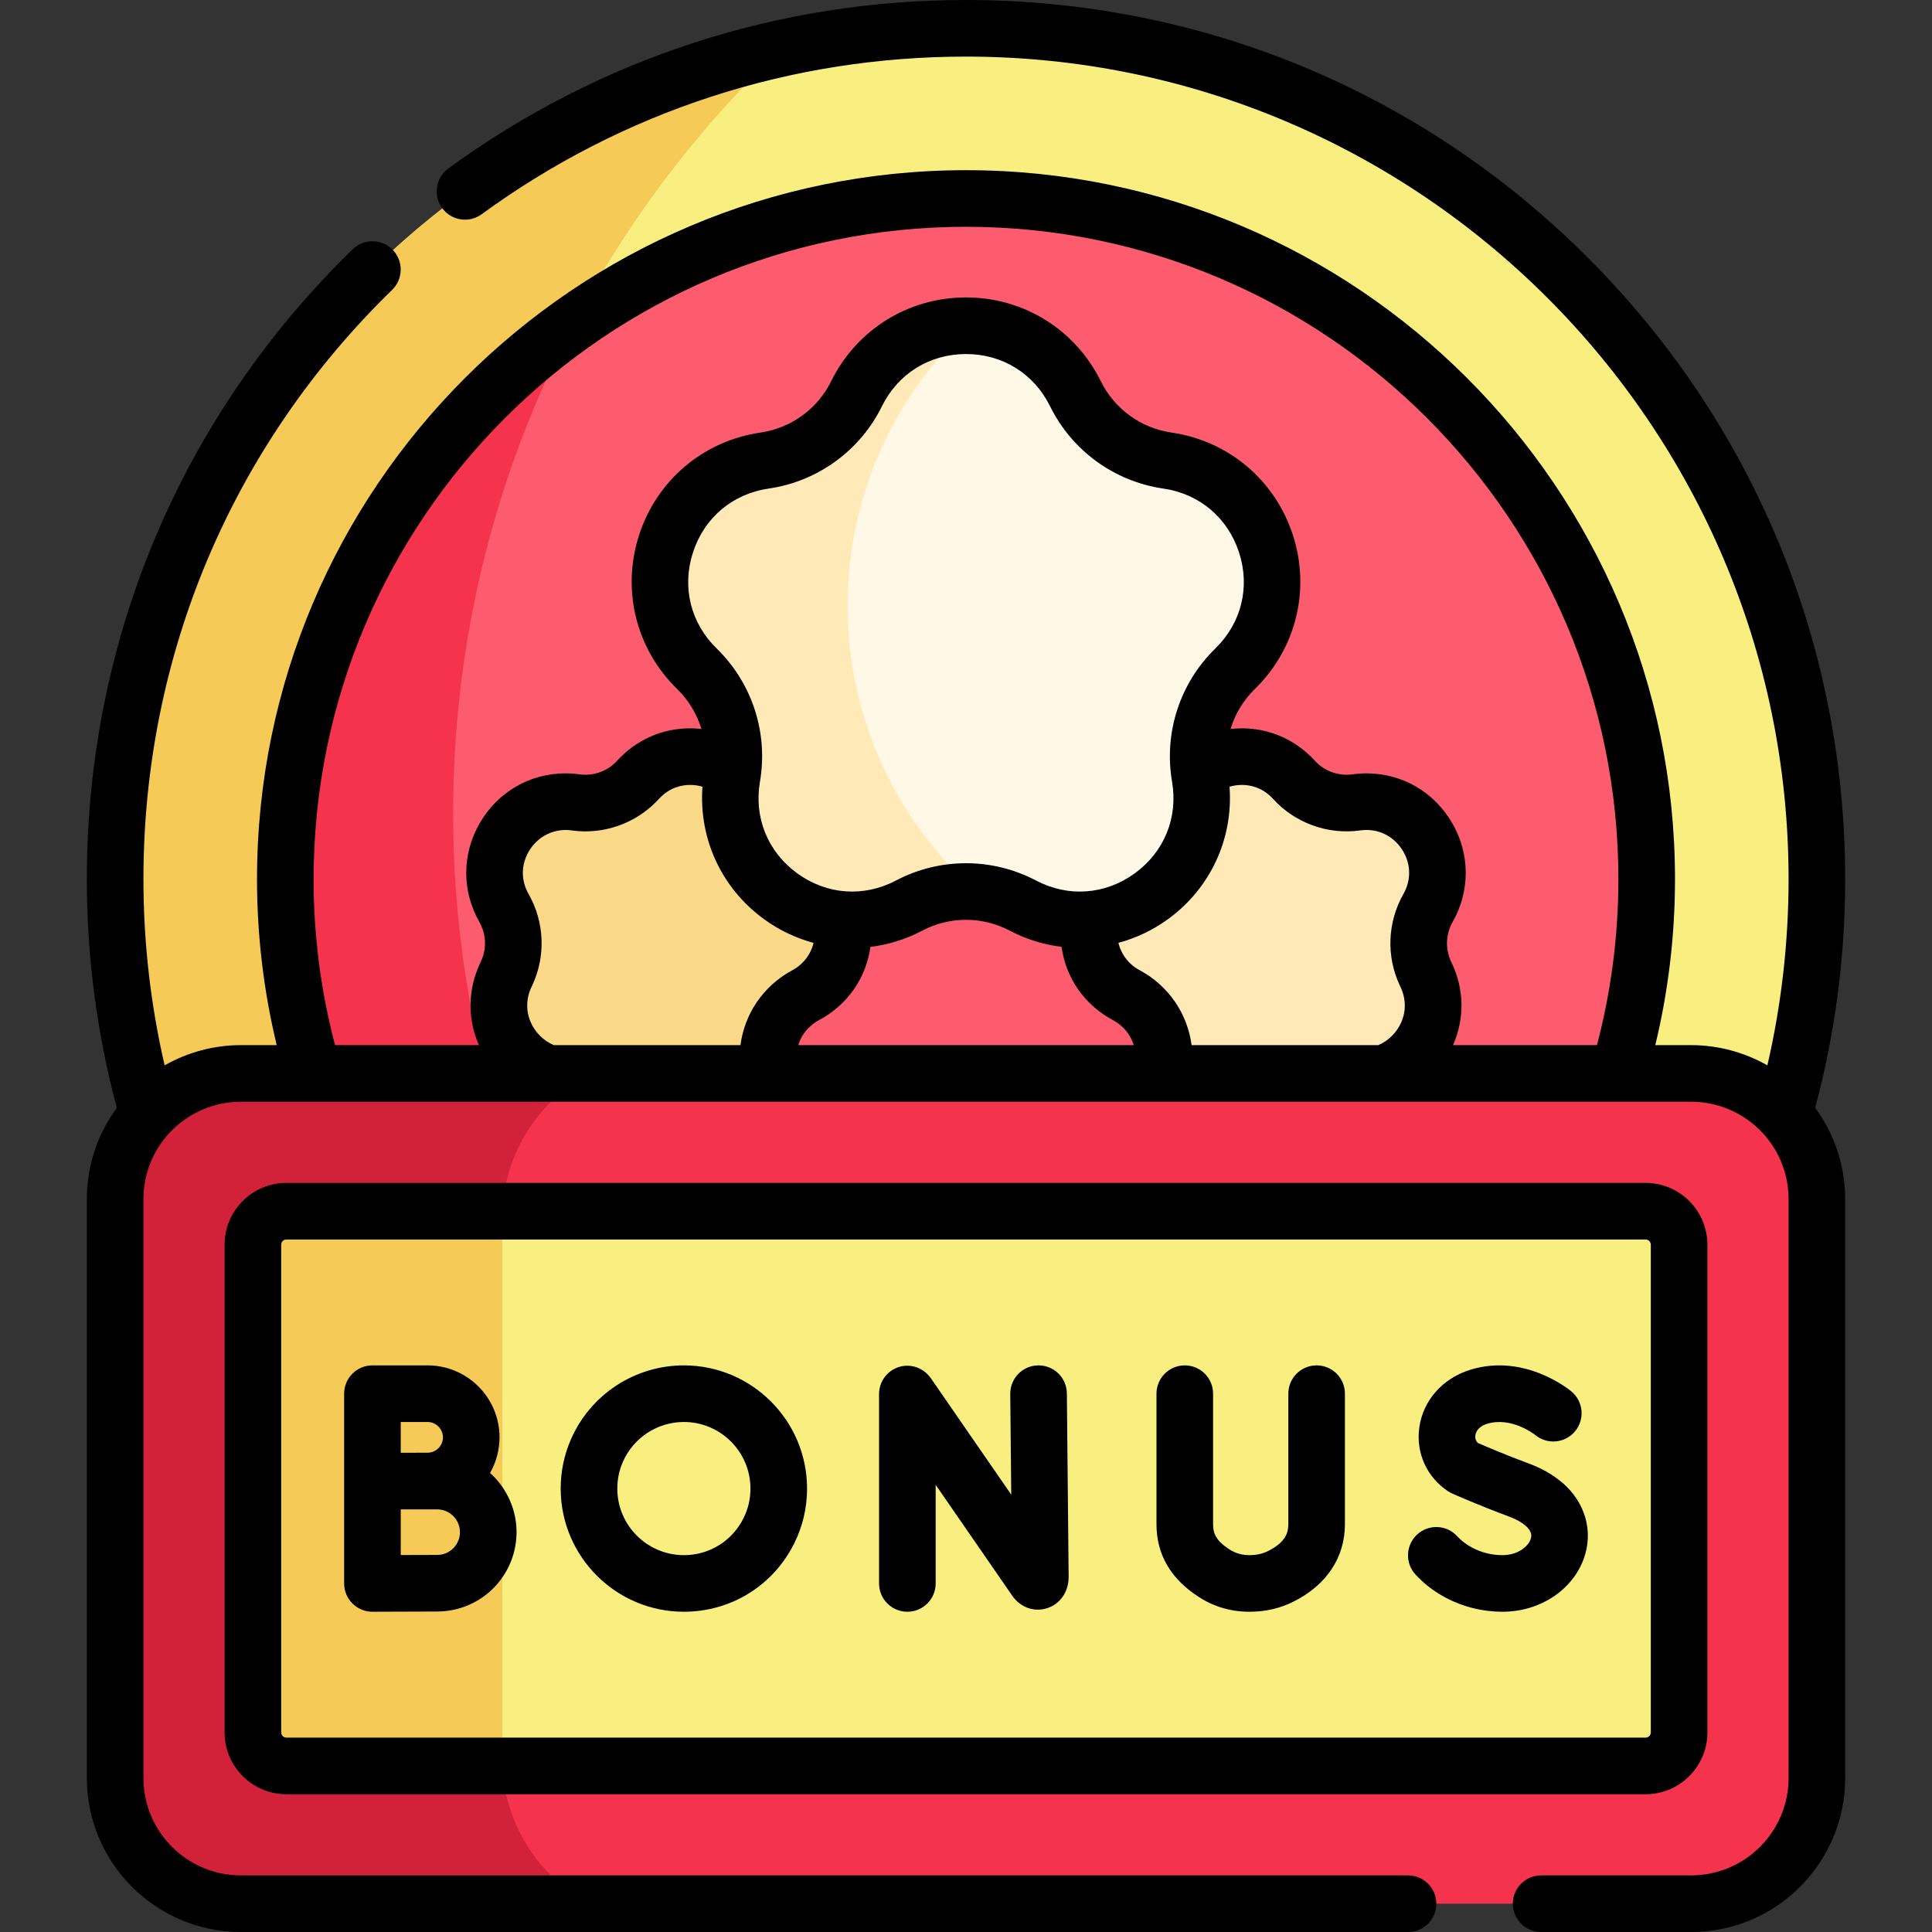 <svg id="Capa_1" enable-background="new 0 0 512 512" height="512" viewBox="0 0 512 512" width="512" xmlns="http://www.w3.org/2000/svg"><rect x="0" y="0" width="512" height="512" fill="#333333" stroke="none"/><g><g><g><circle cx="256" cy="232.986" fill="#f9ee80" r="225.486"/><path d="m120.09 215.54c0-79.819 33.473-151.817 87.141-202.735-101.085 22.29-176.717 112.396-176.717 220.181 0 124.533 100.954 225.486 225.486 225.486 1.757 0 3.508-.027 5.255-.067-84.318-48.104-141.165-138.842-141.165-242.865z" fill="#f6ca56"/></g><g><circle cx="256" cy="232.986" fill="#fd5c6f" r="180.389"/><path d="m120.09 215.54c0-46.911 11.578-91.112 32.005-129.93-46.236 32.694-76.484 86.568-76.484 147.376 0 76.423 47.775 141.892 115.024 168.128-43.877-49.351-70.545-114.343-70.545-185.574z" fill="#f6334c"/></g><path d="m378.434 240.653c-3.068 5.4-3.283 11.964-.574 17.552 6.822 14.074-5.455 29.86-20.775 26.715-6.084-1.249-12.392.575-16.87 4.879-11.277 10.837-30.085 4.039-31.827-11.503-.692-6.172-4.376-11.608-9.853-14.537-13.791-7.376-13.138-27.364 1.105-33.824 5.656-2.565 9.688-7.749 10.781-13.863 2.753-15.396 21.965-20.951 32.51-9.401 4.188 4.586 10.364 6.819 16.516 5.969 15.493-2.14 26.713 14.414 18.987 28.013z" fill="#ffeab7"/><path d="m133.566 240.653c3.068 5.4 3.282 11.964.574 17.552-6.822 14.074 5.455 29.86 20.775 26.715 6.084-1.249 12.392.575 16.87 4.879 11.277 10.837 30.085 4.039 31.827-11.503.692-6.172 4.376-11.608 9.853-14.537 13.791-7.376 13.138-27.364-1.105-33.824-5.656-2.565-9.688-7.749-10.781-13.863-2.753-15.396-21.965-20.951-32.51-9.401-4.188 4.586-10.364 6.819-16.516 5.969-15.493-2.14-26.713 14.414-18.987 28.013z" fill="#fad989"/><path d="m285.011 104.358c4.712 9.549 13.822 16.167 24.359 17.698 26.536 3.856 37.131 36.466 17.93 55.183-7.625 7.432-11.104 18.141-9.304 28.636 4.533 26.429-23.207 46.583-46.941 34.105-9.425-4.955-20.685-4.955-30.109 0-23.734 12.478-51.474-7.676-46.941-34.105 1.8-10.495-1.679-21.203-9.304-28.636-19.201-18.717-8.606-51.327 17.93-55.183 10.537-1.531 19.647-8.149 24.359-17.698 11.866-24.046 46.154-24.046 58.021 0z" fill="#fff8e6"/><g><path d="m448.174 504.5h-384.348c-18.398 0-33.312-14.914-33.312-33.312v-153.404c0-18.398 14.914-33.312 33.312-33.312h384.349c18.398 0 33.312 14.914 33.312 33.312v153.404c-.001 18.398-14.915 33.312-33.313 33.312z" fill="#f6334c"/><path d="m133.123 466.117v-143.262c0-16.66 9.397-31.117 23.176-38.383h-92.473c-18.398 0-33.312 14.914-33.312 33.312v153.404c0 18.398 14.914 33.312 33.312 33.312h92.473c-13.779-7.266-23.176-21.724-23.176-38.383z" fill="#d22239"/></g><g><path d="m67.021 459.109v-129.246c0-4.906 3.977-8.883 8.883-8.883h360.192c4.906 0 8.883 3.977 8.883 8.883v129.246c0 4.906-3.977 8.883-8.883 8.883h-360.192c-4.906 0-8.883-3.977-8.883-8.883z" fill="#f9ee80"/><path d="m133.123 466.117v-143.262c0-.629.021-1.253.047-1.876h-57.266c-4.906 0-8.883 3.977-8.883 8.883v129.247c0 4.906 3.977 8.883 8.883 8.883h57.266c-.026-.622-.047-1.246-.047-1.875z" fill="#f6ca56"/></g><path d="m224.622 160.529c0-29.29 12.43-55.673 32.297-74.176-11.841-.328-23.839 5.662-29.93 18.004-4.712 9.548-13.822 16.167-24.359 17.698-26.536 3.856-37.131 36.466-17.93 55.183 7.625 7.432 11.104 18.141 9.304 28.636-4.533 26.429 23.207 46.583 46.941 34.105 5.558-2.922 11.753-4.107 17.835-3.582-20.949-18.568-34.158-45.673-34.158-75.868z" fill="#ffeab7"/></g><g><path d="m488.99 232.99c0-62.235-24.236-120.745-68.243-164.751-44.006-44.005-102.515-68.239-164.747-68.239-49.715 0-97.155 15.442-137.193 44.656-3.346 2.441-4.079 7.133-1.638 10.479 2.44 3.345 7.133 4.079 10.479 1.638 37.454-27.328 81.837-41.773 128.352-41.773 120.2 0 217.99 97.79 217.99 217.99 0 16.699-1.895 33.244-5.618 49.34-6.1-3.472-13.062-5.36-20.202-5.36h-9.502c3.456-14.331 5.222-29.078 5.222-43.98 0-103.603-84.287-187.89-187.89-187.89s-187.89 84.287-187.89 187.89c0 14.9 1.764 29.648 5.22 43.98h-9.5c-7.141 0-14.103 1.888-20.203 5.359-3.723-16.095-5.618-32.641-5.618-49.339 0-59.32 23.408-114.785 65.913-156.18 2.967-2.89 3.03-7.638.14-10.606-2.891-2.968-7.639-3.03-10.606-.14-45.428 44.243-70.446 103.525-70.446 166.926 0 20.57 2.676 40.936 7.956 60.598-5.152 6.978-7.956 15.419-7.956 24.192v153.41c0 22.503 18.312 40.81 40.82 40.81h309.31c4.143 0 7.5-3.358 7.5-7.5s-3.357-7.5-7.5-7.5h-309.31c-14.237 0-25.82-11.578-25.82-25.81v-153.41c0-6.461 2.398-12.639 6.759-17.403 4.878-5.343 11.826-8.407 19.062-8.407h384.34c7.235 0 14.183 3.064 19.068 8.415 4.354 4.755 6.752 10.933 6.752 17.395v153.41c0 14.232-11.583 25.81-25.82 25.81h-39.755c-4.143 0-7.5 3.358-7.5 7.5s3.357 7.5 7.5 7.5h39.755c22.509 0 40.82-18.307 40.82-40.81v-153.41c0-8.776-2.806-17.22-7.956-24.194 5.279-19.66 7.955-40.025 7.955-60.596zm-405.88 0c0-95.332 77.558-172.89 172.89-172.89s172.89 77.558 172.89 172.89c0 14.938-1.917 29.703-5.681 43.98h-38.142c.03-.068.064-.134.093-.202 3.003-6.988 2.849-14.639-.43-21.575-.039-.09-.08-.18-.124-.269-1.631-3.359-1.501-7.313.344-10.567 4.692-8.255 4.649-18.073-.115-26.261-4.789-8.231-13.266-13.145-22.675-13.145-1.26 0-2.525.089-3.743.261-3.702.513-7.451-.859-9.947-3.597-5.062-5.549-11.941-8.605-19.37-8.605-1 0-1.998.062-2.989.177 1.201-3.954 3.377-7.608 6.424-10.578 10.942-10.666 14.807-26.32 10.085-40.853-4.723-14.533-17.05-24.926-32.172-27.123-8.096-1.177-15.091-6.259-18.712-13.596-6.763-13.7-20.457-22.214-35.736-22.214-15.28 0-28.974 8.512-35.736 22.215-3.621 7.336-10.616 12.419-18.712 13.596-15.122 2.197-27.449 12.589-32.171 27.122s-.858 30.187 10.084 40.853c3.049 2.972 5.226 6.628 6.426 10.584-.992-.115-1.99-.183-2.991-.183-7.427 0-14.306 3.056-19.374 8.608-2.144 2.353-5.2 3.702-8.386 3.702-.517 0-1.041-.037-1.538-.105-1.237-.175-2.502-.264-3.762-.264-9.409 0-17.886 4.914-22.675 13.145-4.765 8.189-4.808 18.006-.12 26.253 1.85 3.264 1.98 7.217.349 10.576-.042.088-.083.177-.123.267-3.279 6.937-3.435 14.588-.431 21.577.03.069.065.134.095.203h-38.142c-3.765-14.28-5.683-29.046-5.683-43.982zm63.649 43.98c-2.695-1.138-4.951-3.364-6.138-6.125-1.294-3.012-1.199-6.337.268-9.362.042-.087.083-.175.122-.263 3.657-7.743 3.321-16.792-.919-24.276-2.054-3.612-2.039-7.733.04-11.305 2.365-4.065 6.786-6.22 11.387-5.57 1.198.167 2.417.251 3.623.251 7.396 0 14.494-3.134 19.47-8.594 2.803-3.071 6.055-3.716 8.29-3.716 1.105 0 2.204.167 3.259.472-1.016 13.707 5.008 26.892 16.307 35.102 4.052 2.944 8.504 5.041 13.134 6.289-.746 3.088-2.736 5.707-5.657 7.268-3.739 1.993-6.988 4.911-9.408 8.456-2.291 3.374-3.768 7.293-4.309 11.373zm163.845-69.828c1.636 9.535-2.061 18.621-9.887 24.307-7.826 5.685-17.609 6.393-26.172 1.891-11.611-6.104-25.477-6.104-37.09 0-8.563 4.502-18.347 3.794-26.172-1.892-7.826-5.686-11.521-14.772-9.886-24.307 2.217-12.931-2.067-26.117-11.461-35.274-6.927-6.752-9.278-16.276-6.289-25.477 2.989-9.2 10.489-15.522 20.062-16.914 12.983-1.887 24.2-10.037 30.006-21.801 4.281-8.675 12.612-13.854 22.285-13.854s18.004 5.179 22.286 13.854c5.807 11.765 17.023 19.915 30.007 21.801 9.573 1.391 17.072 7.714 20.062 16.914s.639 18.724-6.289 25.476c-9.395 9.158-13.679 22.344-11.462 35.276zm-97.669 66.896c1.048-1.537 2.454-2.802 4.07-3.664 7.587-4.055 12.511-11.153 13.668-19.435 4.714-.58 9.373-2.015 13.762-4.322 7.241-3.808 15.888-3.808 23.129 0 4.389 2.307 9.047 3.728 13.76 4.309 1.153 8.288 6.08 15.392 13.678 19.452 1.609.858 3.015 2.124 4.053 3.645.613.902 1.073 1.903 1.404 2.947h-88.916c.329-1.044.786-2.04 1.392-2.932zm98.519-8.457c-2.409-3.529-5.658-6.447-9.39-8.436-2.93-1.566-4.923-4.19-5.667-7.283 4.63-1.248 9.084-3.334 13.136-6.278 11.3-8.209 17.323-21.395 16.307-35.102 1.056-.305 2.154-.472 3.26-.472 2.235 0 5.488.645 8.287 3.712 5.792 6.354 14.418 9.551 23.116 8.344.549-.078 1.092-.116 1.657-.116 4.008 0 7.638 2.126 9.71 5.688 2.078 3.572 2.093 7.692.034 11.314-4.235 7.474-4.571 16.523-.915 24.265.039.089.08.177.123.265 1.467 3.025 1.562 6.35.267 9.362-1.184 2.753-3.426 4.984-6.11 6.125h-49.484c-.538-4.07-2.026-7.993-4.331-11.388z"/><path d="m275.232 361.84c-.025 0-.051 0-.075 0-4.142.041-7.467 3.431-7.427 7.573l.261 26.685-21.36-30.93c-.327-.473-.714-.881-1.126-1.257-1.937-1.77-4.692-2.446-7.277-1.641-3.134.977-5.268 3.878-5.268 7.16v50.2c0 4.142 3.358 7.5 7.5 7.5s7.5-3.358 7.5-7.5v-26.141l20.273 29.359c2.155 3.115 5.767 4.434 9.208 3.359 3.498-1.092 5.759-4.337 5.759-8.334l-.47-48.607c-.041-4.117-3.39-7.426-7.498-7.426z"/><path d="m136.773 403.84c-.529-5.151-3.045-10.036-6.904-13.479 1.631-2.871 2.506-6.142 2.511-9.451 0-10.516-8.555-19.07-19.07-19.07h-14.61c-4.142 0-7.5 3.358-7.5 7.5v50.29c0 1.995.795 3.908 2.208 5.315 1.406 1.4 3.309 2.185 5.292 2.185h.033s13.424-.06 17.126-.06c5.032 0 9.902-1.806 13.714-5.087 4.649-4.003 7.316-9.814 7.316-15.943.003-.744-.048-1.472-.116-2.2zm-23.463-27c.281 0 .555.029.819.083 1.853.38 3.251 2.024 3.251 3.988 0 2.244-1.826 4.07-4.07 4.07-.806 0-7.11.02-7.11.02v-8.16h7.11zm6.478 33.776c-.771.664-2.079 1.455-3.928 1.455-1.805 0-5.913.014-9.66.028v-12.092c.793-.003 9.66-.007 9.66-.007 3.325 0 6.03 2.709 6.03 6.04 0 1.757-.766 3.425-2.102 4.576z"/><path d="m413.958 392.861c-.003-.003-.007-.005-.01-.007-.007-.006-.013-.012-.02-.018-.119-.101-.243-.189-.366-.281-2.312-1.901-5.129-3.492-8.428-4.712-5.97-2.202-11.534-4.59-13.459-5.43-.748-.683-.758-1.567-.686-2.069.094-.656.589-2.264 3.144-3.033 6.439-1.942 12.516 2.811 12.725 2.977 3.17 2.625 7.866 2.205 10.52-.949 2.667-3.169 2.26-7.901-.909-10.568-.494-.416-12.298-10.153-26.66-5.823-7.396 2.226-12.633 8.073-13.666 15.261-.975 6.779 1.965 13.302 7.671 17.023.332.217.681.406 1.042.568.293.13 7.247 3.224 15.081 6.113 1.771.655 3.238 1.459 4.275 2.35 1.862 1.583 1.725 2.813 1.396 3.708-.76 2.066-3.559 4.158-7.438 4.158-2.822 0-5.582-.679-8.021-1.984-1.536-.81-2.906-1.852-3.962-3.012-2.785-3.064-7.529-3.289-10.595-.502-3.063 2.787-3.288 7.53-.501 10.595 2.245 2.469 4.957 4.551 8.02 6.166 4.568 2.445 9.775 3.738 15.059 3.738 9.795 0 18.441-5.619 21.516-13.982 2.664-7.245.458-15.028-5.728-20.287z"/><path d="m348.92 361.84c-4.143 0-7.5 3.358-7.5 7.5v34.57c0 2.191-.635 4.751-5.347 7.123-1.475.744-3.124 1.094-4.934 1.097-1.976 0-3.685-.479-5.236-1.473-3.683-2.349-4.423-4.308-4.423-6.707v-34.61c0-4.142-3.357-7.5-7.5-7.5s-7.5 3.358-7.5 7.5v34.61c0 8.035 3.821 14.546 11.345 19.346 3.973 2.544 8.452 3.834 13.291 3.834h.089c4.155 0 8.064-.909 11.618-2.701 8.768-4.414 13.597-11.701 13.597-20.519v-34.57c0-4.142-3.358-7.5-7.5-7.5z"/><path d="m452.48 459.11v-129.25c0-9.032-7.349-16.38-16.381-16.38h-360.199c-9.032 0-16.38 7.348-16.38 16.38v129.25c0 9.032 7.348 16.38 16.38 16.38h360.2c9.032 0 16.38-7.348 16.38-16.38zm-377.96 0v-129.25c0-.761.619-1.38 1.38-1.38h360.2c.762 0 1.381.619 1.381 1.38v129.25c0 .761-.619 1.38-1.381 1.38h-360.2c-.761 0-1.38-.619-1.38-1.38z"/><path d="m181.24 361.84c-13.014 0-24.773 7.714-29.958 19.65-1.786 4.109-2.692 8.483-2.692 13 0 17.998 14.647 32.64 32.65 32.64 12.478 0 23.681-6.944 29.231-18.114 2.262-4.536 3.408-9.423 3.408-14.526.001-18.003-14.641-32.65-32.639-32.65zm15.803 40.492c-3.003 6.043-9.059 9.798-15.803 9.798-9.732 0-17.65-7.913-17.65-17.64 0-2.447.487-4.809 1.449-7.022 2.805-6.457 9.164-10.628 16.201-10.628 9.727 0 17.64 7.918 17.64 17.65 0 2.76-.616 5.395-1.837 7.842z"/></g></g></svg>